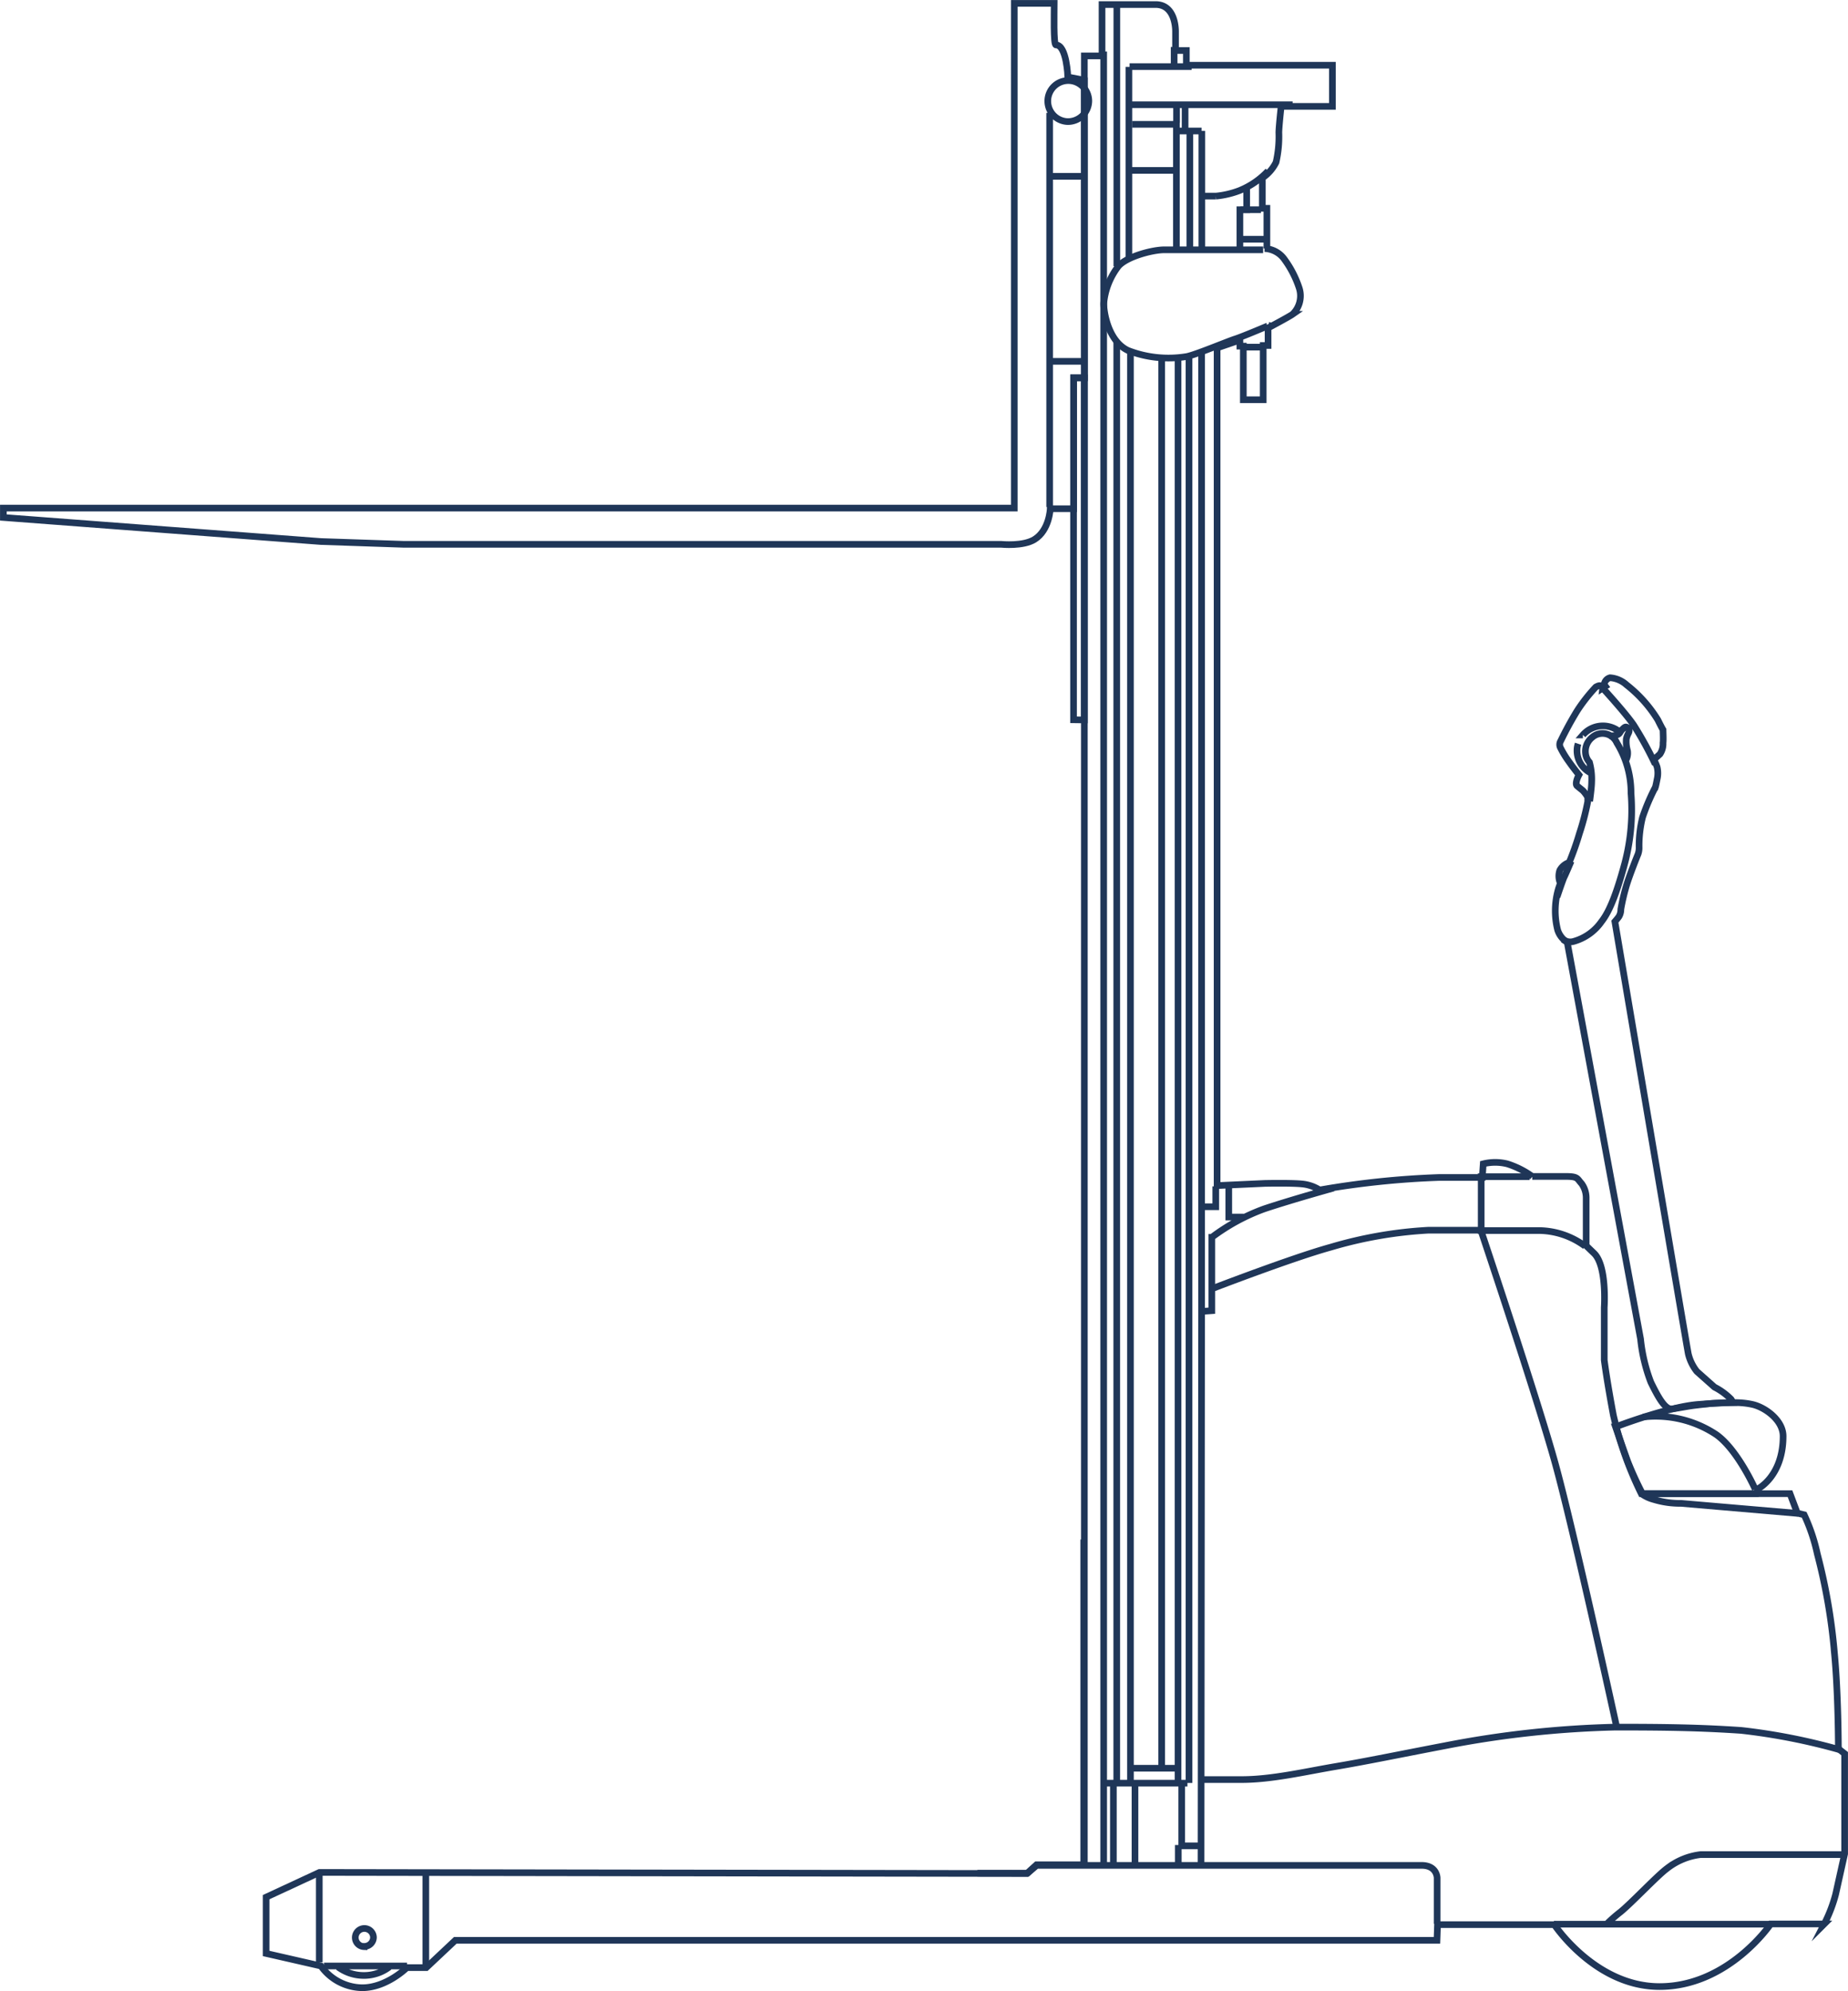<svg xmlns="http://www.w3.org/2000/svg" viewBox="0 0 236.09 254.33"><defs><style>.cls-1{fill:none;stroke:#1f3658;stroke-miterlimit:10;stroke-width:0.85px;}</style></defs><title>Recurso 30</title><g id="Capa_2" data-name="Capa 2"><g id="Capa_1-2" data-name="Capa 1"><path class="cls-1" d="M138.53,10.25l-2.11-.42s-.14-4.09-1.52-4.09c-.33,0-.22-4.13-.22-5.31h-5.1V64.9H.43V66.1L41,69.17l10.66.36h76.29s2.76.28,4.22-.63c1.91-1.19,2-3.92,2-3.92h3V48.26h1.38Z"></path><path class="cls-1" d="M228.68,190.79h-19a46.32,46.32,0,0,1-3.56-10c-.87-4.62-1.17-7.07-1.17-7.07V167s.37-5.31-1.31-6.92-1-1-1-1V153a3.1,3.1,0,0,0-.59-1.82c-.58-.63-.43-.91-2-.91h-4.3a11.09,11.09,0,0,0-3.2-1.61,6.4,6.4,0,0,0-3.06,0l-.12,1.74h-5.46A109.86,109.86,0,0,0,168.59,152a5.07,5.07,0,0,0-2.26-.77c-1.38-.14-4.73-.07-4.73-.07l-6.11.28v-107l2.91-1v.77h.44v6.85h2.54V44.13H162V41.89s2.62-1.39,3.12-1.74a3.24,3.24,0,0,0,.88-3.29,13.11,13.11,0,0,0-1.89-3.71,3.27,3.27,0,0,0-2.55-1.4h.29V26.61h-.58V22.73a5.2,5.2,0,0,0,1.75-2,14.58,14.58,0,0,0,.36-3.78c0-.7.29-3.36.29-3.36h6.55V8.33H151.56V6.45h-1.38V4c0-.42-.08-3.42-2.55-3.42h-6.84V7.14h-2.26V238.19h-6.11l-1.23,1.12-90.38-.14L34,242.33v7.19l7,1.6a6.58,6.58,0,0,0,5.27,2.78c3.13,0,5.71-2.57,5.71-2.57h2.48l3.71-3.49H183.58l.07-2h14.92s5.22,7.91,13.44,7.91c8.81,0,14.21-8,14.21-8h6.84a18.6,18.6,0,0,0,1.45-3.78l1.15-5.17v-12.8l-.8-.63s0-7.05-.51-12.29a74.36,74.36,0,0,0-2.18-12.59,23.11,23.11,0,0,0-1.68-5l-.87-.21Z"></path><path class="cls-1" d="M209.77,190.84a4.72,4.72,0,0,0,1.53.7,11.57,11.57,0,0,0,3.49.49l14.9,1.28m-76.24,34h5.17c3.85,0,8.07-1,12.08-1.68s7.78-1.47,14-2.66a129,129,0,0,1,21.67-2.36c6.6,0,10.91.07,16.08.42a78.31,78.31,0,0,1,12.73,2.51m-30,22.31a18.89,18.89,0,0,1,1.82-1.61c1.46-1.18,4.75-4.69,6-5.6a8.59,8.59,0,0,1,4.28-1.75h18.41m-37.17,8.89H226m-101.13-6.51h6.41l1.16-1H181.6c2,0,2,1.61,2,1.61v5.86M54.4,239.38v12M40.79,239.17v11.48m5.72-2a1.16,1.16,0,1,1,1.2-1.15A1.17,1.17,0,0,1,46.51,248.62Zm104.16-12.87h2.64M145,227.91v10.14m6.7-10.28H141.37M142.68.57V34m5.73,11.74,0,180.07m5.13-209.09V31.56m-1.53.19V16.86m-7.79-8.32V33m.44-17.12H150m.29,15.93V15.68m.22,1.05h3m49,142.45a10.07,10.07,0,0,0-6-2h-7.28V150.3h6.19m-41.61,17.19,1-.07v-9.37a25.68,25.68,0,0,1,6.7-3.64c3.5-1.17,8.87-2.66,8.87-2.66m-11.49,3.71h-1.91V151.7m-3.2,2.44h1.54v-2.6m-4.82-105.8v182m-6-1.88h5.8M153.8,25.05h1.53a11.53,11.53,0,0,0,3-.7A10.3,10.3,0,0,0,162,21.84m-17.52-8.46h20.66M151.4,16.66V13.59m-1.09,2.09V13.43m-6-4.92h7.93m-7.78,13.26h5.75"></path><path class="cls-1" d="M49.73,251.25a5.33,5.33,0,0,1-3.25,1.08,5.53,5.53,0,0,1-3.28-1.07m-1.81-.14H52m103-86.57s10.19-3.92,15-5.24a54,54,0,0,1,12.45-2.17h6.76m0,.07s7.13,21.26,9.46,29.65,7.86,33.71,7.86,33.71M141,238.12V6.58m12.51,38.53V167.49l-.07,70.56m-2.91-2.38v2.38m1.37-192.31v182m-13.45,10.49V196.65m4.22-153V227.42m1.75.28V45m-2.18,193V227.84m8.73,7.83v-7.83"></path><line class="cls-1" x1="161.31" y1="44.34" x2="158.98" y2="44.34"></line><path class="cls-1" d="M161.09,26.79h-2.62m3.35,3.77h-3.28M150,8.4V6"></path><path class="cls-1" d="M136.38,15.53a2.62,2.62,0,1,1,2.72-2.62A2.67,2.67,0,0,1,136.38,15.53Zm-2.14,30.63h3.93M134.1,14.42V64.76m.07-42.24h4.22"></path><path class="cls-1" d="M199.12,113.45l.22-.63a2.3,2.3,0,0,1-.07-1.65,2.14,2.14,0,0,1,1.2-1,37.69,37.69,0,0,0,1.31-3.71,32.6,32.6,0,0,0,1.06-4.06c0-.35,0-.51,0-.57a4.1,4.1,0,0,0-.64-.86l-.69-.56c-.19-.14-.15-.42-.08-.73a3.54,3.54,0,0,1,.29-.7s-.8-1-1.27-1.68a12.21,12.21,0,0,1-1.13-1.86.9.9,0,0,1,.07-.8,44,44,0,0,1,2.12-3.88,21.54,21.54,0,0,1,2.36-3c.25-.14.47-.24.69-.14s.2.26.2.26l.34-.22s-.21-.28-.1-.46a1,1,0,0,1,.69-.63,3.5,3.5,0,0,1,2.11.91,16.93,16.93,0,0,1,4,4.48c.43.87.6,1.17.66,1.26,0,.27.06,1.25,0,1.68a2.34,2.34,0,0,1-.4,1.43l-.77.7a6.31,6.31,0,0,1,.41.94,3.38,3.38,0,0,1,0,1.58c-.15.8-.22,1-.22,1a27,27,0,0,0-1.64,3.85,15.23,15.23,0,0,0-.44,3.78,2.42,2.42,0,0,1-.14.94c-.11.25-1,2.48-1.42,3.81a26.39,26.39,0,0,0-.77,3.22,1.77,1.77,0,0,1-.25.94c-.18.25-.51.63-.51.63s9.27,54.77,9.38,55.22a5.8,5.8,0,0,0,1.09,2.24l2.25,2a8.2,8.2,0,0,1,1.95,1.38c.18.19.18.1.38.6-1.58.06-2.36.07-3,.14-3,.33-2.22.27-4.7.67-.91.15-1.8-1.45-2.76-3.42a21.45,21.45,0,0,1-1.31-5.51l-9.37-50.68A2.87,2.87,0,0,1,199,118.8,10,10,0,0,1,199.12,113.45Z"></path><path class="cls-1" d="M204.65,87.78s3,3.27,4.06,4.83a46.28,46.28,0,0,1,2.75,5M199.69,120a1.53,1.53,0,0,0,1.31.26,6.46,6.46,0,0,0,3.62-2.57c1.12-1.42,2-4,2.82-6.94a26.85,26.85,0,0,0,.93-9.43,12.11,12.11,0,0,0-1.81-6.43,2,2,0,0,0-3.15-.71,2.28,2.28,0,0,0-.85,2.07,2,2,0,0,0,.5,1.11,8.12,8.12,0,0,1,.28,2.55c0,.67-.25,2.44-.25,2.44m2.7-8.36a2.17,2.17,0,0,0,.92-.18c.29-.16.24-.36.61-.7.22-.21.37-.36.63-.14s.2.48.06.75a2.56,2.56,0,0,0-.24.66,4.28,4.28,0,0,0,.15,1.52,1.93,1.93,0,0,1-.16,1.12m-4.42,1.76a3.17,3.17,0,0,1-1.87-2.93,2.66,2.66,0,0,1,.14-.85m.61-1.12a3.4,3.4,0,0,1,4.75-.36M200.72,110s-.72,1.7-.88,2-.92,2.57-.92,2.57m-36.81-73S158.75,43,157.8,43.3s-5,2-6.18,2.24a14.27,14.27,0,0,1-7.5-.77c-2.55-1.19-3.11-4.9-3.11-6A9.15,9.15,0,0,1,142.88,34c1.1-1.25,4.4-2.09,5.84-2.09h12.65m-2.1-7.85v2.73h-.87v5"></path><path class="cls-1" d="M206.77,182.12s6.48-2.45,10.19-2.73,5.31-.35,6.91,0,3.93,2,3.93,4.06c0,5.1-3.2,6.71-3.2,6.71l-.22.63H209.83a44.44,44.44,0,0,1-1.89-4.13c-.58-1.61-1.57-4.47-1.57-4.47Z"></path><path class="cls-1" d="M224.24,190.23c-.78-1.71-2.76-5.43-5-7A14,14,0,0,0,209.9,181"></path><polygon class="cls-1" points="137.15 48.26 138.53 48.26 138.53 91.96 137.15 91.94 137.15 48.26"></polygon></g></g></svg>